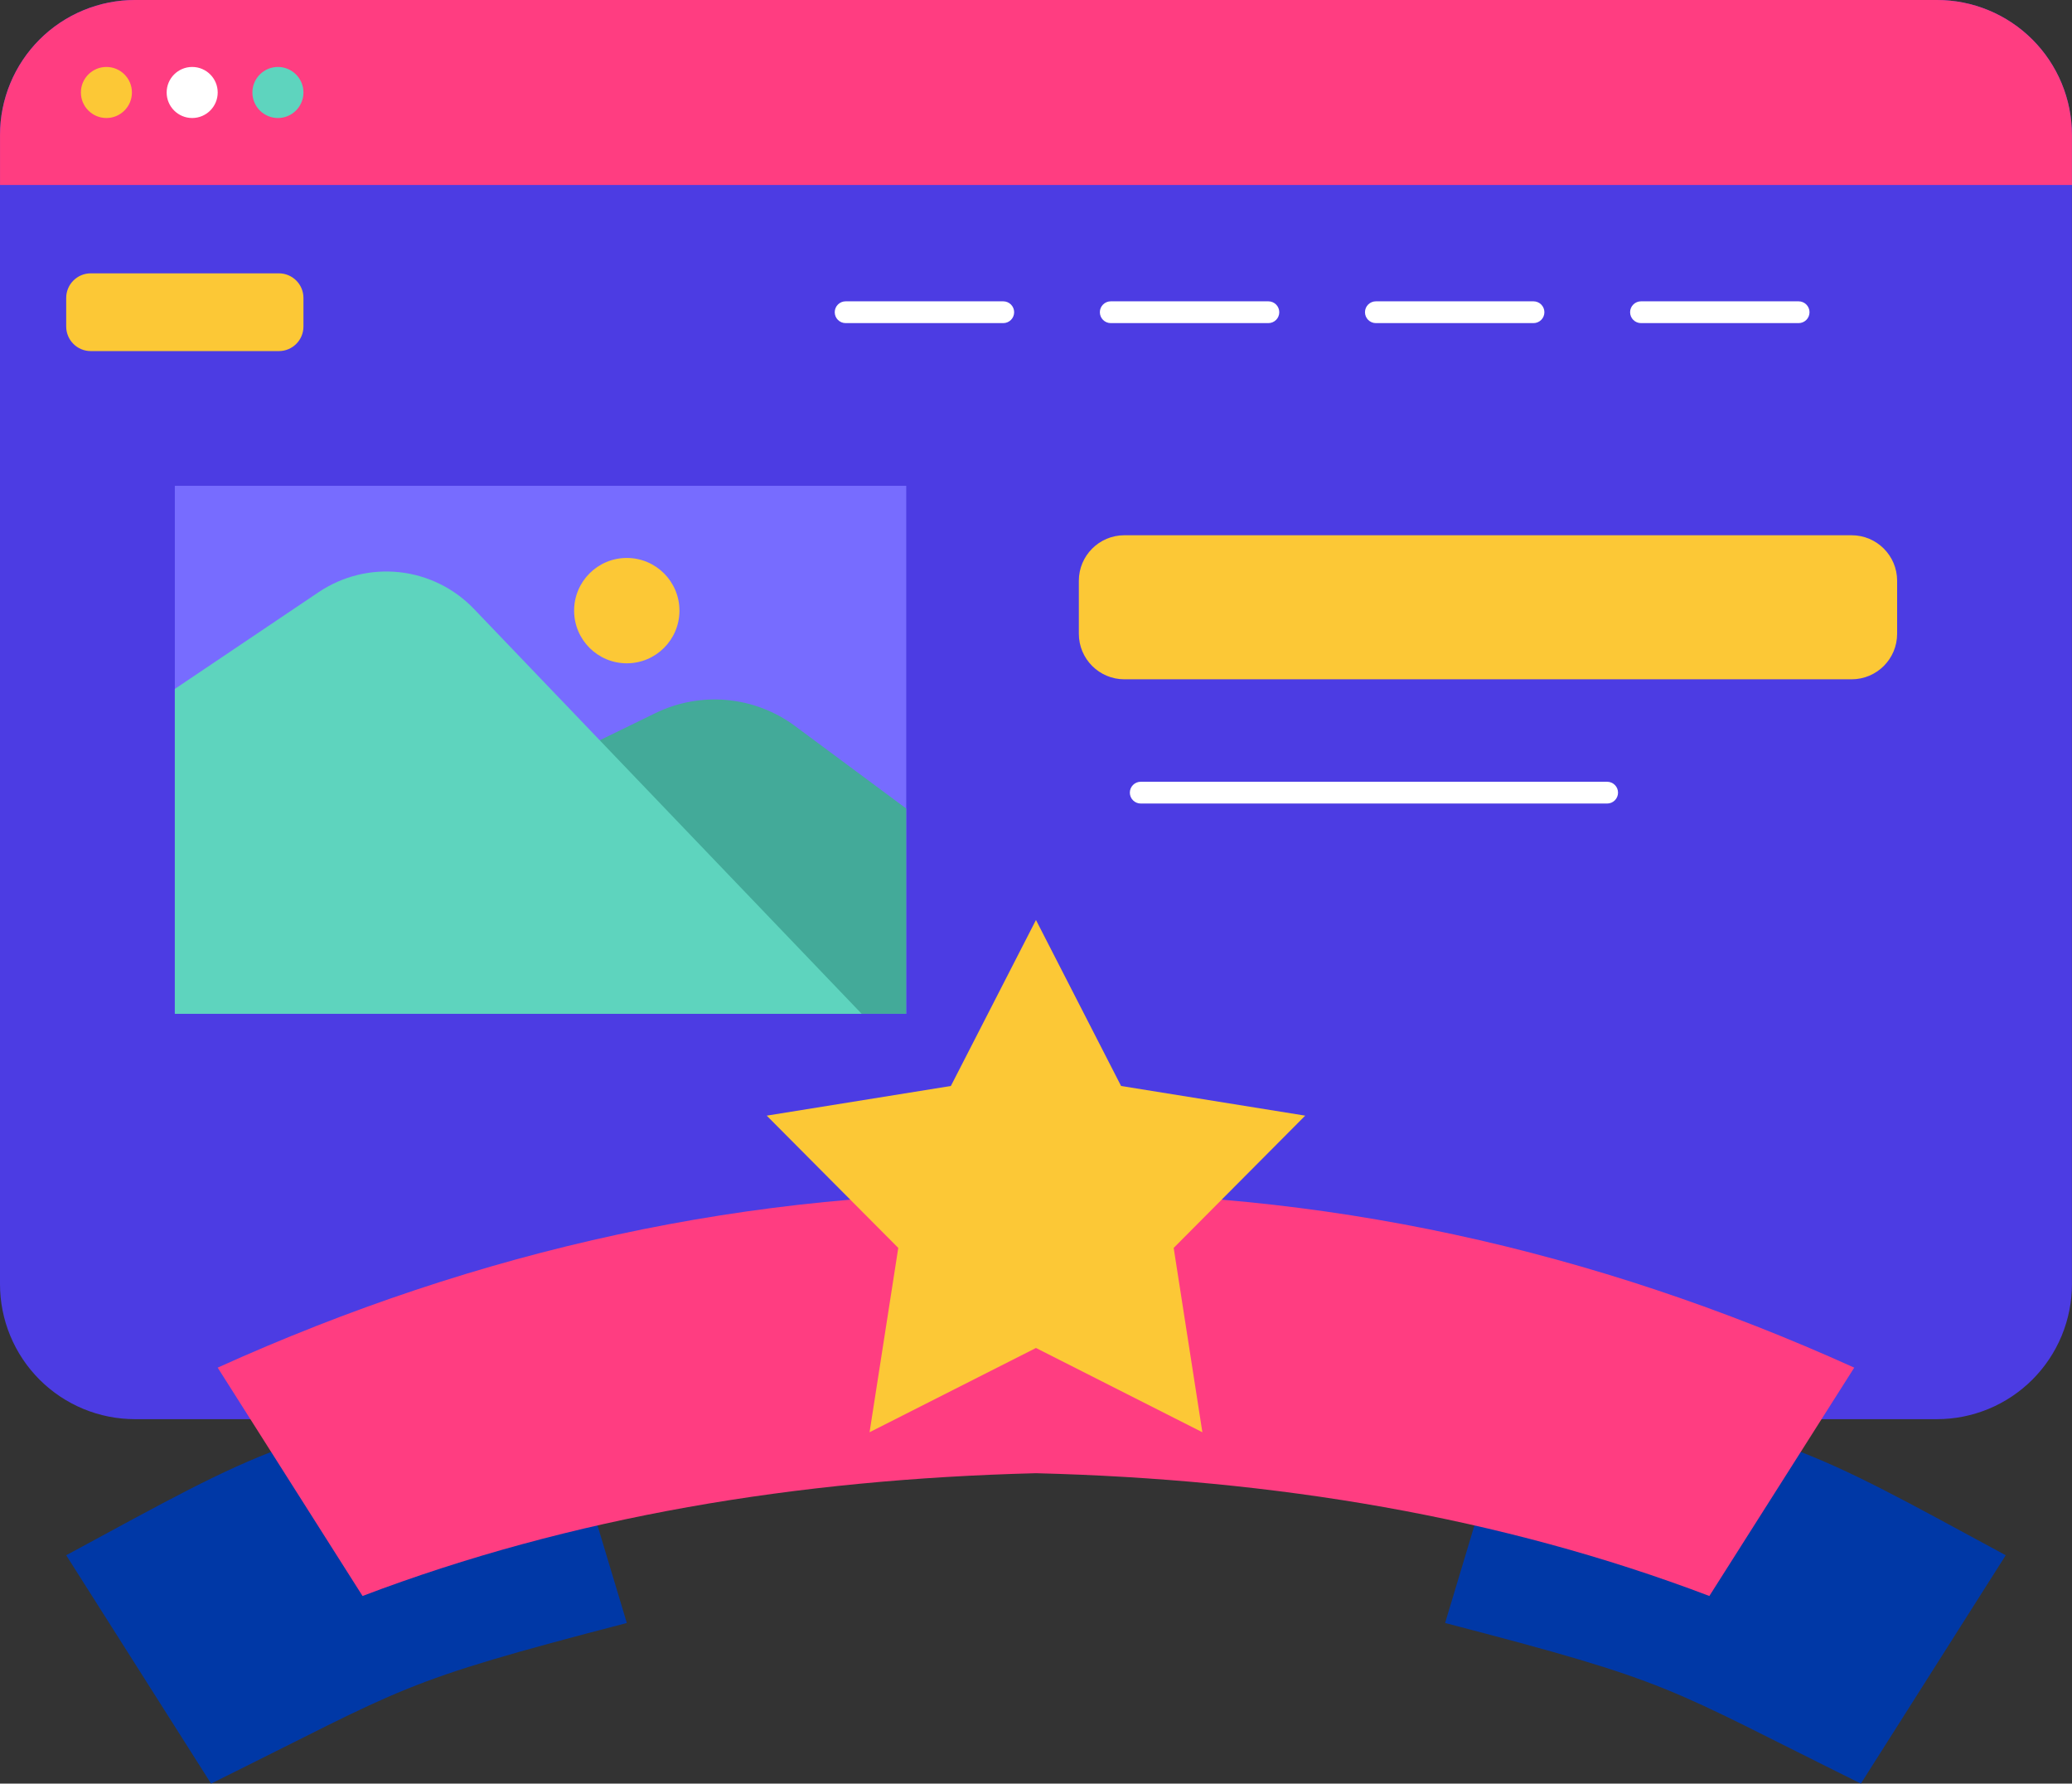 <?xml version="1.0" encoding="UTF-8"?> <svg xmlns="http://www.w3.org/2000/svg" width="330" height="284" viewBox="0 0 330 284" fill="none"><rect x="0" y="0" width="330" height="284" fill="#333333" stroke="none"/><path d="M329.989 21.5V204.473C329.989 207.297 329.432 210.094 328.351 212.703C327.27 215.312 325.685 217.683 323.688 219.679C321.69 221.676 319.319 223.259 316.709 224.339C314.1 225.419 311.303 225.974 308.479 225.973H21.51C18.686 225.974 15.889 225.419 13.279 224.339C10.67 223.259 8.298 221.676 6.301 219.679C4.303 217.683 2.719 215.312 1.638 212.703C0.556 210.094 -3.30625e-07 207.297 0 204.473V21.5C-3.30625e-07 18.675 0.556 15.879 1.638 13.27C2.719 10.661 4.303 8.29 6.301 6.293C8.298 4.297 10.67 2.713 13.279 1.634C15.889 0.554 18.686 -0.001 21.51 2.51712e-06H308.48C311.304 -0.001 314.101 0.554 316.71 1.634C319.32 2.714 321.691 4.297 323.688 6.294C325.686 8.291 327.27 10.661 328.351 13.27C329.432 15.879 329.989 18.676 329.989 21.5Z" fill="#4C3CE3"></path><path d="M329.991 21.5V29.452H0.004V21.5C0.004 18.675 0.56 15.879 1.641 13.27C2.723 10.661 4.307 8.29 6.305 6.293C8.302 4.297 10.674 2.713 13.283 1.634C15.893 0.554 18.69 -0.001 21.514 2.51712e-06H308.482C311.307 -0.001 314.103 0.554 316.713 1.634C319.322 2.714 321.694 4.297 323.691 6.294C325.688 8.291 327.273 10.661 328.354 13.27C329.435 15.879 329.991 18.676 329.991 21.5Z" fill="#FF3D81"></path><path d="M16.948 18.791C19.193 18.791 21.012 16.971 21.012 14.726C21.012 12.481 19.193 10.661 16.948 10.661C14.703 10.661 12.883 12.481 12.883 14.726C12.883 16.971 14.703 18.791 16.948 18.791Z" fill="#FCC836"></path><path d="M30.608 18.791C32.853 18.791 34.673 16.971 34.673 14.726C34.673 12.481 32.853 10.661 30.608 10.661C28.363 10.661 26.543 12.481 26.543 14.726C26.543 16.971 28.363 18.791 30.608 18.791Z" fill="white"></path><path d="M44.264 18.791C46.509 18.791 48.329 16.971 48.329 14.726C48.329 12.481 46.509 10.661 44.264 10.661C42.019 10.661 40.199 12.481 40.199 14.726C40.199 16.971 42.019 18.791 44.264 18.791Z" fill="#5ED4BE"></path><path d="M27.844 77.356H144.335V161.424H27.844V77.356Z" fill="#776CFF"></path><path d="M126.62 115.603L144.331 128.742V161.426H73.301L76.928 126.929L104.399 113.543C107.936 111.82 111.879 111.101 115.797 111.464C119.715 111.828 123.459 113.259 126.62 115.603Z" fill="#43AA99"></path><path d="M27.844 109.698L50.751 94.288C54.526 91.748 59.077 90.622 63.601 91.11C68.126 91.598 72.332 93.667 75.48 96.953L137.231 161.424H27.844V109.698Z" fill="#5ED4BE"></path><path d="M99.825 105.617C104.458 105.617 108.213 101.862 108.213 97.23C108.213 92.597 104.458 88.842 99.825 88.842C95.193 88.842 91.438 92.597 91.438 97.23C91.438 101.862 95.193 105.617 99.825 105.617Z" fill="#FCC836"></path><path d="M88.239 219.843L99.832 258.428C63.127 267.974 65.172 268.397 33.616 284L10.543 247.64C42.624 230.301 44.264 228.594 88.239 219.843ZM241.751 219.843L230.157 258.428C266.862 267.974 264.818 268.397 296.374 284L319.447 247.64C287.365 230.301 285.726 228.594 241.751 219.843Z" fill="#0038A6"></path><path d="M164.993 190.008C119.592 189.288 76.235 198.972 34.668 217.767L57.741 254.127C90.982 241.495 126.962 235.54 164.993 234.578C203.024 235.537 239.004 241.495 272.244 254.127L295.318 217.767C253.752 198.972 210.395 189.288 164.993 190.008Z" fill="#FF3D81"></path><path d="M164.996 146.488L178.55 172.92L207.878 177.643L186.928 198.703L191.498 228.054L164.996 214.637L138.493 228.054L143.064 198.703L122.113 177.643L151.441 172.92L164.996 146.488Z" fill="#FCC836"></path><path d="M294.898 85.227H179.075C175.071 85.227 171.824 88.474 171.824 92.478V100.913C171.824 104.918 175.071 108.164 179.075 108.164H294.898C298.903 108.164 302.149 104.918 302.149 100.913V92.478C302.149 88.474 298.903 85.227 294.898 85.227Z" fill="#FCC836"></path><path d="M255.964 127.945H181.681C181.221 127.945 180.78 127.763 180.455 127.438C180.129 127.112 179.947 126.671 179.947 126.212C179.947 125.752 180.129 125.311 180.455 124.986C180.78 124.66 181.221 124.478 181.681 124.478H255.964C256.424 124.478 256.865 124.66 257.19 124.986C257.516 125.311 257.698 125.752 257.698 126.212C257.698 126.671 257.516 127.112 257.19 127.438C256.865 127.763 256.424 127.945 255.964 127.945ZM159.785 51.448H134.679C134.219 51.448 133.778 51.265 133.453 50.94C133.128 50.615 132.945 50.174 132.945 49.714C132.945 49.254 133.128 48.813 133.453 48.488C133.778 48.163 134.219 47.98 134.679 47.98H159.785C160.245 47.98 160.686 48.163 161.011 48.488C161.337 48.813 161.519 49.254 161.519 49.714C161.519 50.174 161.337 50.615 161.011 50.94C160.686 51.265 160.245 51.448 159.785 51.448ZM202.011 51.448H176.905C176.445 51.448 176.004 51.265 175.679 50.94C175.354 50.615 175.171 50.174 175.171 49.714C175.171 49.254 175.354 48.813 175.679 48.488C176.004 48.163 176.445 47.98 176.905 47.98H202.011C202.471 47.98 202.912 48.163 203.237 48.488C203.562 48.813 203.745 49.254 203.745 49.714C203.745 50.174 203.562 50.615 203.237 50.94C202.912 51.265 202.471 51.448 202.011 51.448ZM244.236 51.448H219.13C218.67 51.448 218.229 51.265 217.904 50.94C217.579 50.615 217.396 50.174 217.396 49.714C217.396 49.254 217.579 48.813 217.904 48.488C218.229 48.163 218.67 47.98 219.13 47.98H244.236C244.696 47.98 245.137 48.163 245.462 48.488C245.787 48.813 245.97 49.254 245.97 49.714C245.97 50.174 245.787 50.615 245.462 50.94C245.137 51.265 244.696 51.448 244.236 51.448ZM286.461 51.448H261.355C260.895 51.448 260.454 51.265 260.129 50.94C259.803 50.615 259.621 50.174 259.621 49.714C259.621 49.254 259.803 48.813 260.129 48.488C260.454 48.163 260.895 47.98 261.355 47.98H286.461C286.921 47.98 287.362 48.163 287.687 48.488C288.012 48.813 288.195 49.254 288.195 49.714C288.195 50.174 288.012 50.615 287.687 50.94C287.362 51.265 286.921 51.448 286.461 51.448Z" fill="white"></path><path d="M44.415 43.523H14.457C12.296 43.523 10.543 45.276 10.543 47.438V51.99C10.543 54.152 12.296 55.904 14.457 55.904H44.415C46.577 55.904 48.329 54.152 48.329 51.99V47.438C48.329 45.276 46.577 43.523 44.415 43.523Z" fill="#FCC836"></path></svg> 